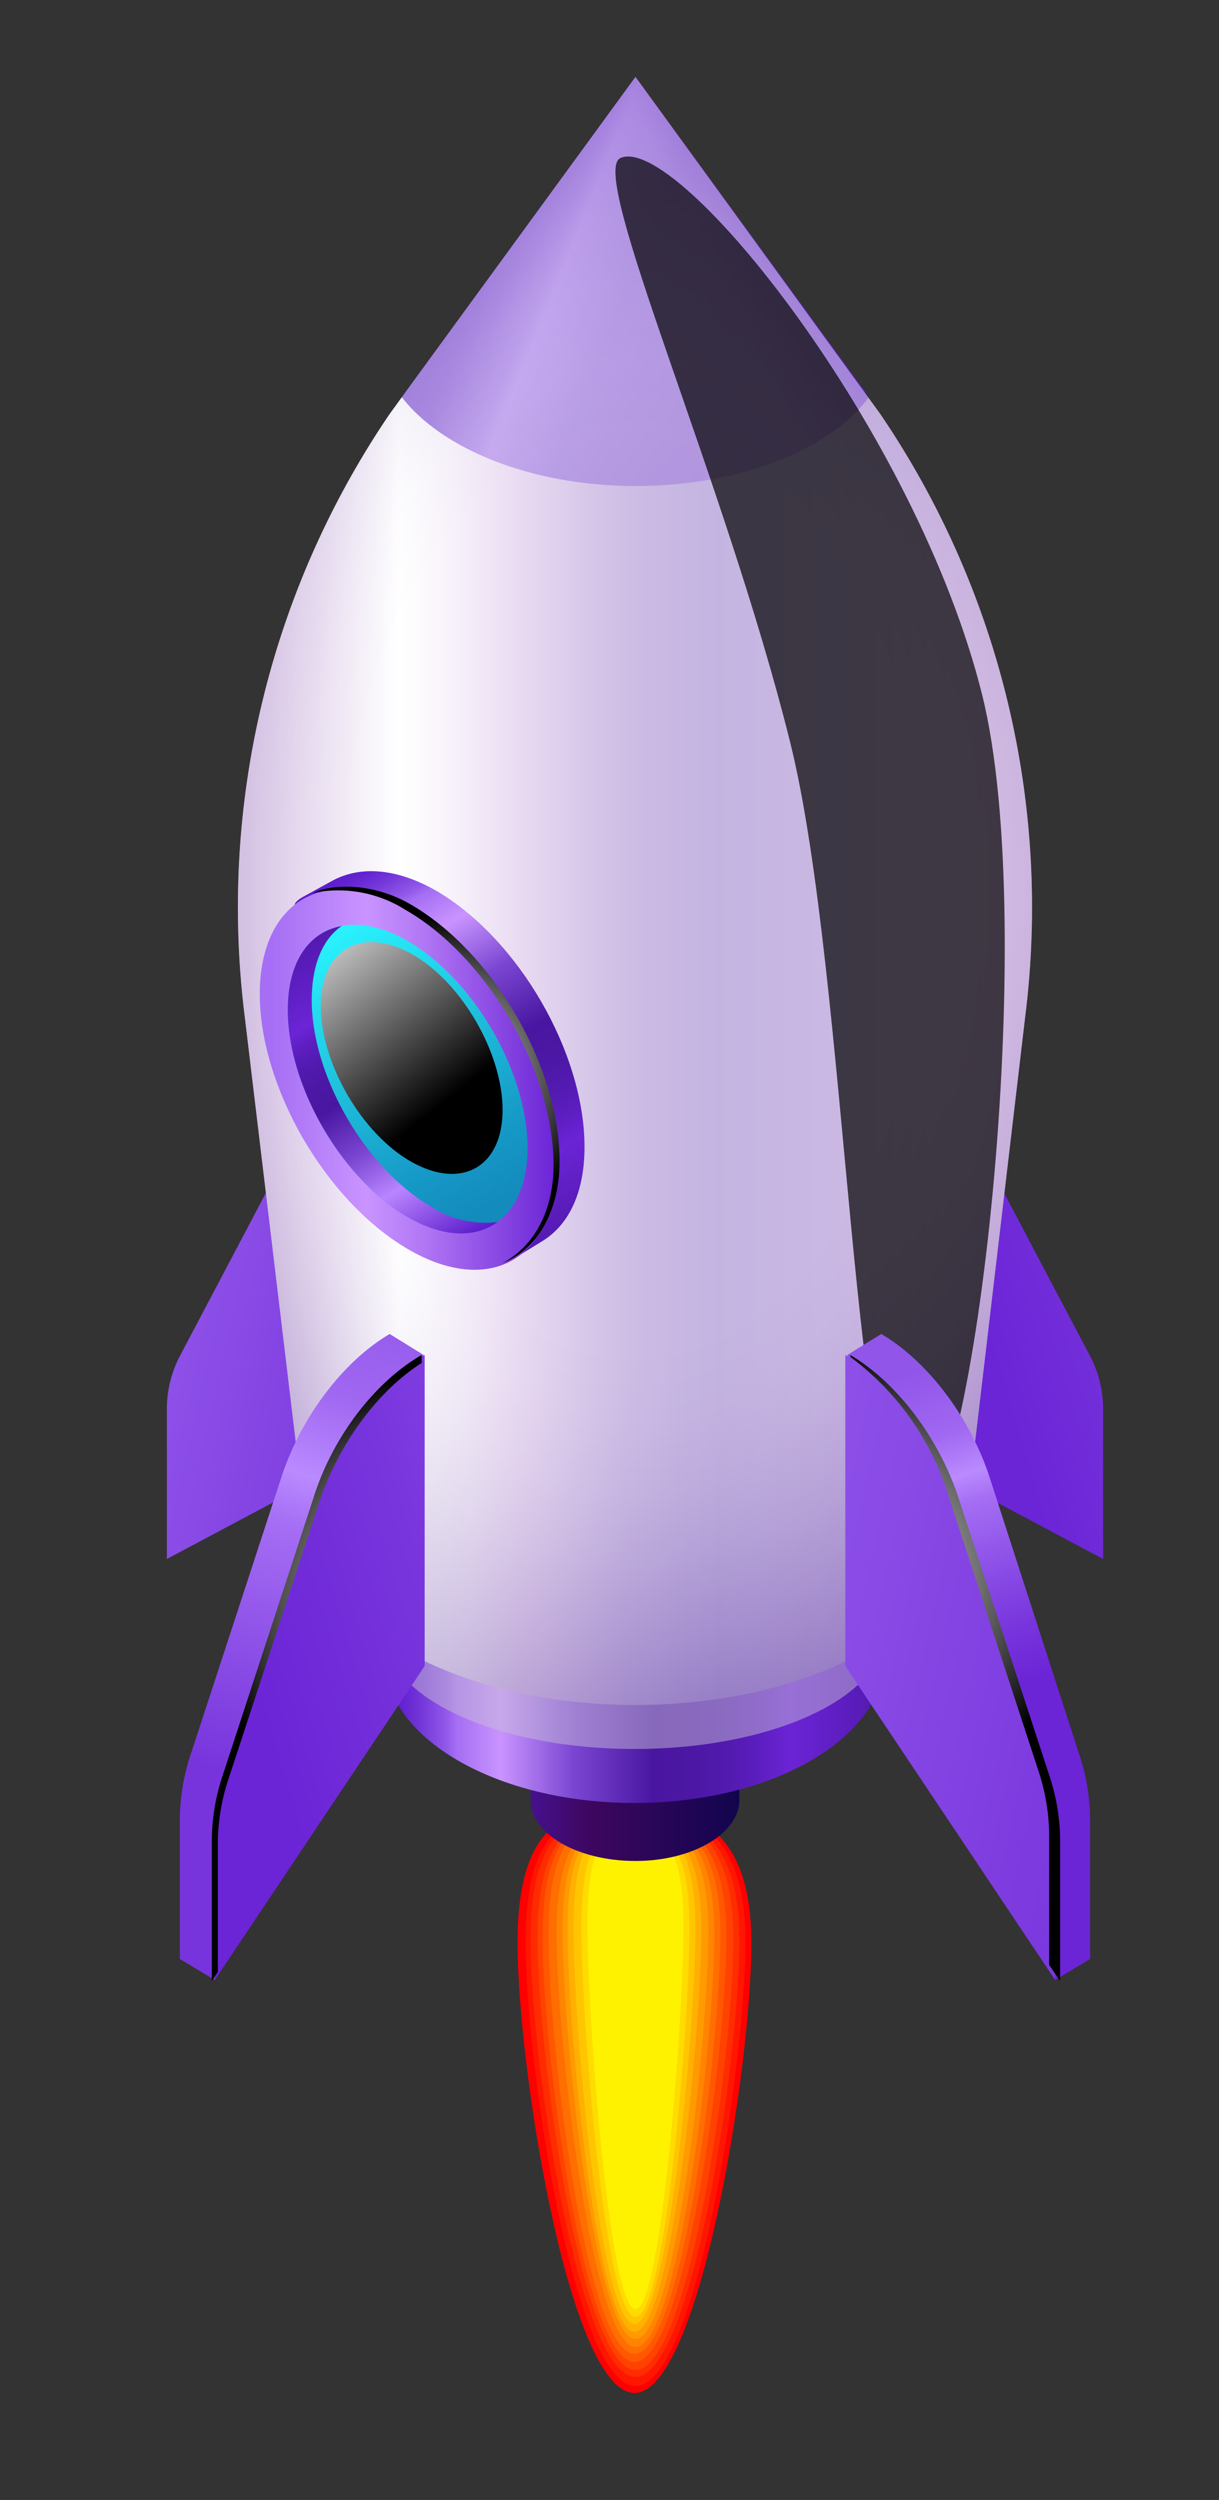 <?xml version="1.0" encoding="UTF-8"?> <svg xmlns="http://www.w3.org/2000/svg" xmlns:xlink="http://www.w3.org/1999/xlink" viewBox="0 0 122 250"><rect x="0" y="0" width="122" height="250" fill="#333333" stroke="none"/> <defs> <style>.a{isolation:isolate;}.b{fill:url(#a);}.c{fill:url(#b);}.d{fill:red;}.aa,.d,.e,.f,.g,.h,.i,.j,.k,.l,.m,.n,.o{mix-blend-mode:screen;}.e{fill:#ff1600;}.f{fill:#ff2c00;}.g{fill:#ff4200;}.h{fill:#ff5800;}.i{fill:#ff6e00;}.j{fill:#ff8400;}.k{fill:#ff9a00;}.l{fill:#ffb000;}.m{fill:#ffc600;}.n{fill:#ffdc00;}.o{fill:#fff200;}.p{fill:url(#c);}.q{fill:url(#d);}.r{fill:#c7bcd6;}.r,.v{opacity:0.5;mix-blend-mode:multiply;}.s{fill:url(#e);}.t{fill:url(#f);}.u{opacity:0.3;fill:url(#g);}.v{fill:url(#h);}.w{opacity:0.7;fill:url(#i);}.ac,.af,.ai,.w{mix-blend-mode:color-dodge;}.x{fill:url(#j);}.y{fill:url(#k);}.z{fill:url(#l);}.aa{fill:url(#m);}.ab{fill:url(#n);}.ac{fill:url(#o);}.ad{fill:url(#p);}.ae{fill:url(#q);}.af{fill:url(#r);}.ag{fill:url(#s);}.ah{fill:url(#t);}.ai{fill:url(#u);}</style> <linearGradient id="a" x1="96.15" y1="136.72" x2="156.06" y2="118.78" gradientUnits="userSpaceOnUse"> <stop offset="0.04" stop-color="#6b24d6"></stop> <stop offset="0.29" stop-color="#7733dc"></stop> <stop offset="0.79" stop-color="#975ced"></stop> <stop offset="1" stop-color="#a56ef4"></stop> </linearGradient> <linearGradient id="b" x1="-302.79" y1="143.8" x2="-231.01" y2="127.71" gradientTransform="matrix(-1, 0, 0, 1, -238.61, 0)" xlink:href="#a"></linearGradient> <linearGradient id="c" x1="53.19" y1="181.51" x2="73.78" y2="181.51" gradientUnits="userSpaceOnUse"> <stop offset="0.02" stop-color="#45108a"></stop> <stop offset="0.29" stop-color="#3d065f"></stop> <stop offset="1" stop-color="#12054e"></stop> <stop offset="1" stop-color="#10054d"></stop> </linearGradient> <linearGradient id="d" x1="38.81" y1="165.59" x2="87.97" y2="165.59" gradientUnits="userSpaceOnUse"> <stop offset="0" stop-color="#5c1ccc"></stop> <stop offset="0.03" stop-color="#6323d0"></stop> <stop offset="0.07" stop-color="#7538da"></stop> <stop offset="0.12" stop-color="#9259ea"></stop> <stop offset="0.14" stop-color="#a56ef4"></stop> <stop offset="0.23" stop-color="#c994ff"></stop> <stop offset="0.28" stop-color="#ae7af0"></stop> <stop offset="0.38" stop-color="#7945d1"></stop> <stop offset="0.54" stop-color="#4916a1"></stop> <stop offset="0.62" stop-color="#4b17a4"></stop> <stop offset="0.69" stop-color="#521aaf"></stop> <stop offset="0.76" stop-color="#5d1ec1"></stop> <stop offset="0.82" stop-color="#6b24d6"></stop> <stop offset="0.94" stop-color="#5b1dbd"></stop> <stop offset="1" stop-color="#531ab0"></stop> </linearGradient> <linearGradient id="e" x1="24.23" y1="89.05" x2="102.37" y2="89.05" gradientUnits="userSpaceOnUse"> <stop offset="0.01" stop-color="#c1a1d5"></stop> <stop offset="0.04" stop-color="#c8abda"></stop> <stop offset="0.1" stop-color="#dac6e6"></stop> <stop offset="0.18" stop-color="#f7f2f9"></stop> <stop offset="0.2" stop-color="#fff"></stop> <stop offset="0.23" stop-color="#f9f5fb"></stop> <stop offset="0.29" stop-color="#e9dbf2"></stop> <stop offset="0.36" stop-color="#d1b4e3"></stop> <stop offset="0.43" stop-color="#b395d6"></stop> <stop offset="0.49" stop-color="#9c7dcb"></stop> <stop offset="0.56" stop-color="#8e6ec5"></stop> <stop offset="0.61" stop-color="#8969c3"></stop> <stop offset="0.76" stop-color="#9471c6"></stop> <stop offset="1" stop-color="#b086cc"></stop> </linearGradient> <linearGradient id="f" x1="48.57" y1="23.71" x2="89.77" y2="40.4" gradientUnits="userSpaceOnUse"> <stop offset="0" stop-color="#5c1ccc"></stop> <stop offset="0.04" stop-color="#6323d0"></stop> <stop offset="0.09" stop-color="#7538da"></stop> <stop offset="0.16" stop-color="#9259ea"></stop> <stop offset="0.19" stop-color="#a56ef4"></stop> <stop offset="0.34" stop-color="#7945d1"></stop> <stop offset="0.44" stop-color="#6d37c7"></stop> <stop offset="0.6" stop-color="#5e27ba"></stop> <stop offset="0.77" stop-color="#561db2"></stop> <stop offset="1" stop-color="#531ab0"></stop> </linearGradient> <linearGradient id="g" x1="81.63" y1="21.58" x2="28.43" y2="47.63" xlink:href="#f"></linearGradient> <radialGradient id="h" cx="63.55" cy="-2957.09" r="55.45" gradientTransform="translate(0 4820.4) scale(1 1.6)" gradientUnits="userSpaceOnUse"> <stop offset="0.53" stop-color="#fff"></stop> <stop offset="0.6" stop-color="#fbfafd"></stop> <stop offset="0.68" stop-color="#efecf6"></stop> <stop offset="0.76" stop-color="#dcd5ea"></stop> <stop offset="0.85" stop-color="#c0b4da"></stop> <stop offset="0.95" stop-color="#9e8bc5"></stop> <stop offset="1" stop-color="#8770b8"></stop> </radialGradient> <radialGradient id="i" cx="19211.61" cy="10281.23" r="66.31" gradientTransform="matrix(-0.22, 0.06, -0.24, -0.97, 6819.8, 9000.13)" gradientUnits="userSpaceOnUse"> <stop offset="0" stop-color="#972a74"></stop> <stop offset="0.02" stop-color="#8c276c"></stop> <stop offset="0.11" stop-color="#671d4f"></stop> <stop offset="0.21" stop-color="#471437"></stop> <stop offset="0.32" stop-color="#2d0d23"></stop> <stop offset="0.43" stop-color="#190713"></stop> <stop offset="0.57" stop-color="#0b0308"></stop> <stop offset="0.73" stop-color="#020102"></stop> <stop offset="1"></stop> </radialGradient> <linearGradient id="j" x1="34.65" y1="86.98" x2="55.89" y2="123.77" xlink:href="#d"></linearGradient> <linearGradient id="k" x1="25.98" y1="107.91" x2="55.6" y2="107.91" gradientUnits="userSpaceOnUse"> <stop offset="0.04" stop-color="#a56ef4"></stop> <stop offset="0.36" stop-color="#c994ff"></stop> <stop offset="0.54" stop-color="#b379f5"></stop> <stop offset="0.91" stop-color="#7935dc"></stop> <stop offset="1" stop-color="#6b24d6"></stop> </linearGradient> <linearGradient id="l" x1="48.98" y1="122.09" x2="32.14" y2="92.92" gradientUnits="userSpaceOnUse"> <stop offset="0.04" stop-color="#138bbd"></stop> <stop offset="0.23" stop-color="#169ac7"></stop> <stop offset="0.59" stop-color="#1fc3df"></stop> <stop offset="1" stop-color="#2af6ff"></stop> </linearGradient> <linearGradient id="m" x1="29.13" y1="90.59" x2="44.66" y2="110.08" gradientUnits="userSpaceOnUse"> <stop offset="0" stop-color="#fff"></stop> <stop offset="1"></stop> </linearGradient> <linearGradient id="n" x1="45.8" y1="124.44" x2="29.04" y2="95.42" gradientUnits="userSpaceOnUse"> <stop offset="0" stop-color="#5c1ccc"></stop> <stop offset="0.23" stop-color="#ba85ff"></stop> <stop offset="0.38" stop-color="#7945d1"></stop> <stop offset="0.54" stop-color="#4916a1"></stop> <stop offset="0.61" stop-color="#4b17a4"></stop> <stop offset="0.68" stop-color="#521aaf"></stop> <stop offset="0.74" stop-color="#5d1ec1"></stop> <stop offset="0.79" stop-color="#6b24d6"></stop> <stop offset="0.93" stop-color="#5b1dbd"></stop> <stop offset="1" stop-color="#531ab0"></stop> </linearGradient> <radialGradient id="o" cx="43.7" cy="107.5" r="15.9" xlink:href="#m"></radialGradient> <linearGradient id="p" x1="22.13" y1="190.99" x2="42.52" y2="128.6" gradientUnits="userSpaceOnUse"> <stop offset="0.2" stop-color="#7734dc"></stop> <stop offset="0.39" stop-color="#8c4fe7"></stop> <stop offset="0.59" stop-color="#a56ef4"></stop> <stop offset="0.67" stop-color="#ba8aff"></stop> <stop offset="0.8" stop-color="#a067f1"></stop> <stop offset="1" stop-color="#9155ea"></stop> </linearGradient> <linearGradient id="q" x1="21.64" y1="169.86" x2="91.62" y2="148.91" xlink:href="#a"></linearGradient> <radialGradient id="r" cx="-459.86" cy="-460.49" r="26.22" gradientTransform="translate(453.5 570.3) scale(0.89)" xlink:href="#m"></radialGradient> <linearGradient id="s" x1="98.69" y1="171.26" x2="87.57" y2="138.36" gradientUnits="userSpaceOnUse"> <stop offset="0.04" stop-color="#6b24d6"></stop> <stop offset="0.19" stop-color="#7733dc"></stop> <stop offset="0.2" stop-color="#7734dc"></stop> <stop offset="0.39" stop-color="#8c4fe7"></stop> <stop offset="0.59" stop-color="#a56ef4"></stop> <stop offset="0.67" stop-color="#ba8aff"></stop> <stop offset="0.8" stop-color="#a067f1"></stop> <stop offset="1" stop-color="#9155ea"></stop> </linearGradient> <linearGradient id="t" x1="-286.55" y1="178.74" x2="-177.31" y2="154.26" gradientTransform="matrix(-1, 0, 0, 1, -138, 0)" xlink:href="#a"></linearGradient> <radialGradient id="u" cx="84.92" cy="157.65" r="23.32" xlink:href="#m"></radialGradient> </defs> <title>rocket</title> <g class="a"> <path class="b" d="M88.4,144.2l22,11.7V141.1a11.5,11.5,0,0,0-1.2-5.3l-9.5-18c-2-3.9-6.5-4.6-11.3-1.8h0Z"></path> <path class="c" d="M38.7,144.2l-22,11.7V141.1a11.5,11.5,0,0,1,1.2-5.3l9.5-18c2-3.9,6.5-4.6,11.3-1.8h0Z"></path> <path class="d" d="M75.2,194.3c0,12.4-5.2,45-11.7,45s-11.7-32.5-11.7-45,5.2-13.6,11.7-13.6S75.2,183.4,75.2,194.3Z"></path> <path class="e" d="M74.6,194.2c0,12.1-4.9,44.4-11,44.4s-11-32.2-11-44.4,4.9-13.3,11-13.3S74.6,183.5,74.6,194.2Z"></path> <path class="f" d="M74,194c0,11.8-4.7,43.7-10.4,43.7S53.1,205.8,53.1,194s4.7-12.9,10.4-12.9S74,183.6,74,194Z"></path> <path class="g" d="M73.4,193.9c0,11.5-4.4,43.1-9.8,43.1s-9.8-31.6-9.8-43.1,4.4-12.6,9.8-12.6S73.4,183.7,73.4,193.9Z"></path> <path class="h" d="M72.7,193.7c0,11.2-4.1,42.5-9.2,42.5s-9.2-31.3-9.2-42.5,4.1-12.3,9.2-12.3S72.7,183.8,72.7,193.7Z"></path> <path class="i" d="M72.1,193.5c0,11-3.8,41.9-8.6,41.9s-8.6-31-8.6-41.9,3.8-12,8.6-12S72.1,183.9,72.1,193.5Z"></path> <path class="j" d="M71.5,193.4c0,10.7-3.6,41.3-7.9,41.3s-7.9-30.7-7.9-41.3,3.6-11.6,7.9-11.6S71.5,184,71.5,193.4Z"></path> <path class="k" d="M70.9,193.2c0,10.4-3.3,40.7-7.3,40.7s-7.3-30.4-7.3-40.7,3.3-11.3,7.3-11.3S70.9,184.1,70.9,193.2Z"></path> <path class="l" d="M70.2,193.1c0,10.1-3,40.1-6.7,40.1s-6.7-30-6.7-40.1,3-11,6.7-11S70.2,184.2,70.2,193.1Z"></path> <path class="m" d="M69.6,192.9c0,9.8-2.7,39.5-6.1,39.5s-6.1-29.7-6.1-39.5,2.7-10.7,6.1-10.7S69.6,184.3,69.6,192.9Z"></path> <path class="n" d="M69,192.8c0,9.5-2.4,38.9-5.4,38.9s-5.4-29.4-5.4-38.9,2.4-10.3,5.4-10.3S69,184.5,69,192.8Z"></path> <path class="o" d="M68.4,192.6c0,9.2-2.2,38.3-4.8,38.3s-4.8-29.1-4.8-38.3,2.2-10,4.8-10S68.4,184.6,68.4,192.6Z"></path> <path class="p" d="M74,177H53.1v3h0c0,3.4,4.7,6.1,10.5,6.1S74,183.3,74,180h0Z"></path> <path class="q" d="M88.5,150.8h-50v14.8h0v.2c0,8,11.2,14.5,25,14.5s25-6.5,25-14.5v-.2h0Z"></path> <path class="r" d="M88.5,151.3h-50v11.8h0v.2c0,6.4,11.2,11.6,25,11.6s25-5.2,25-11.6v-.2h0Z"></path> <path class="s" d="M102.6,101.7A87.7,87.7,0,0,0,88.1,41.4l-1.6-2.2L63.6,7.7l-23,31.5L39,41.4a87.7,87.7,0,0,0-14.5,60.3l5.9,49.2h0v.3c0,10.7,14.9,19.3,33.2,19.3s33.2-8.6,33.2-19.3v-.3h0Z"></path> <path class="t" d="M86.6,39.2,63.6,7.7l-23,31.5-.4.5c4,5.2,13,8.9,23.4,8.9S83,45,86.9,39.8Z"></path> <path class="u" d="M86.6,39.2,63.6,7.7l-23,31.5-.4.5c4,5.2,13,8.9,23.4,8.9S83,45,86.9,39.8Z"></path> <path class="v" d="M102.6,101.7A87.7,87.7,0,0,0,88.1,41.4l-1.6-2.2L63.6,7.7l-23,31.5L39,41.4a87.7,87.7,0,0,0-14.5,60.3l5.9,49.2h0v.3c0,10.7,14.9,19.3,33.2,19.3s33.2-8.6,33.2-19.3v-.3h0Z"></path> <path class="w" d="M79.1,74.3c-6.6-26.5-20.3-57-17-58.5C67.8,13.3,91.7,43,98.3,69.5c5.8,23.3-.7,81.4-6.8,82.9S84.9,97.7,79.1,74.3Z"></path> <path class="x" d="M58.5,114.7c0,4.6-1.6,7.8-4.2,9.4l-2.6,1.6c-2.7,1.5-1-1.9-5-4.2C38.6,116.8,32,105.3,32,95.9c0-4.6-4.3-4.7-1.7-6.2L33.4,88c2.7-1.4,6.3-1.2,10.3,1.1C51.9,93.9,58.5,105.3,58.5,114.7Z"></path> <path class="y" d="M55.6,116.5c0,9.4-6.6,13.2-14.8,8.4S26,108.7,26,99.4s6.6-13.2,14.8-8.4S55.6,107.1,55.6,116.5Z"></path> <path class="z" d="M52.8,114.8c0,7.6-5.4,10.7-12,6.9s-12-13.1-12-20.7,5.4-10.7,12-6.9S52.8,107.2,52.8,114.8Z"></path> <path class="aa" d="M50.3,111c0,5.7-4.1,8-9.1,5.2s-9.1-9.9-9.1-15.6,4.1-8,9.1-5.2S50.3,105.3,50.3,111Z"></path> <path class="ab" d="M43.2,120.7c-6.6-3.8-12-13.1-12-20.7,0-3.5,1.1-6.1,3-7.4-3.3.6-5.4,3.6-5.4,8.4,0,7.6,5.4,16.9,12,20.7,3.6,2.1,6.8,2.1,9,.5A9.9,9.9,0,0,1,43.2,120.7Z"></path> <path class="ac" d="M41.2,90.5c-3.9-2.3-8-2.1-9.9-1.2A12.6,12.6,0,0,1,40.6,91c8.2,4.7,14.8,16.2,14.8,25.5,0,4.9-2.2,8.3-5.1,9.8,3-1.1,5.7-4.6,5.7-10.2C56,106.7,49.4,95.3,41.2,90.5Z"></path> <path class="ad" d="M39,164.5,21.5,198l-3.5-2.1V181.8a20.8,20.8,0,0,1,1.1-6.4l9.1-27.8c2-6,6.2-11.5,10.8-14.2h0l3.4,2.1Z"></path> <path class="ae" d="M42.5,166.6,21.5,198V183.9a20.8,20.8,0,0,1,1.1-6.4l9.1-27.8c2-6,6.2-11.5,10.8-14.2h0Z"></path> <path class="af" d="M21.8,184.2a20.8,20.8,0,0,1,1.1-6.4L32,150.1c1.9-5.7,5.8-11,10.2-13.8v-.8h0c-4.7,2.7-8.9,8.2-10.8,14.2l-9.1,27.8a20.8,20.8,0,0,0-1.1,6.4v14.2l.6-.9Z"></path> <path class="ag" d="M88.1,164.5,105.6,198l3.5-2.1V181.8a20.8,20.8,0,0,0-1.1-6.4L99,147.6c-2-6-6.2-11.5-10.8-14.2h0l-3.4,2.1Z"></path> <path class="ah" d="M84.6,166.6l21,31.4V183.9a20.8,20.8,0,0,0-1.1-6.4l-9.1-27.8c-2-6-6.2-11.5-10.8-14.2h0Z"></path> <path class="ai" d="M105,177.5l-9.1-27.8c-2-6-6.2-11.5-10.8-14.2h0v.2a27.1,27.1,0,0,1,9.7,13.5l9.1,27.8a20.8,20.8,0,0,1,1.1,6.4v13.1l1.1,1.6V183.9A20.8,20.8,0,0,0,105,177.5Z"></path> </g> </svg> 